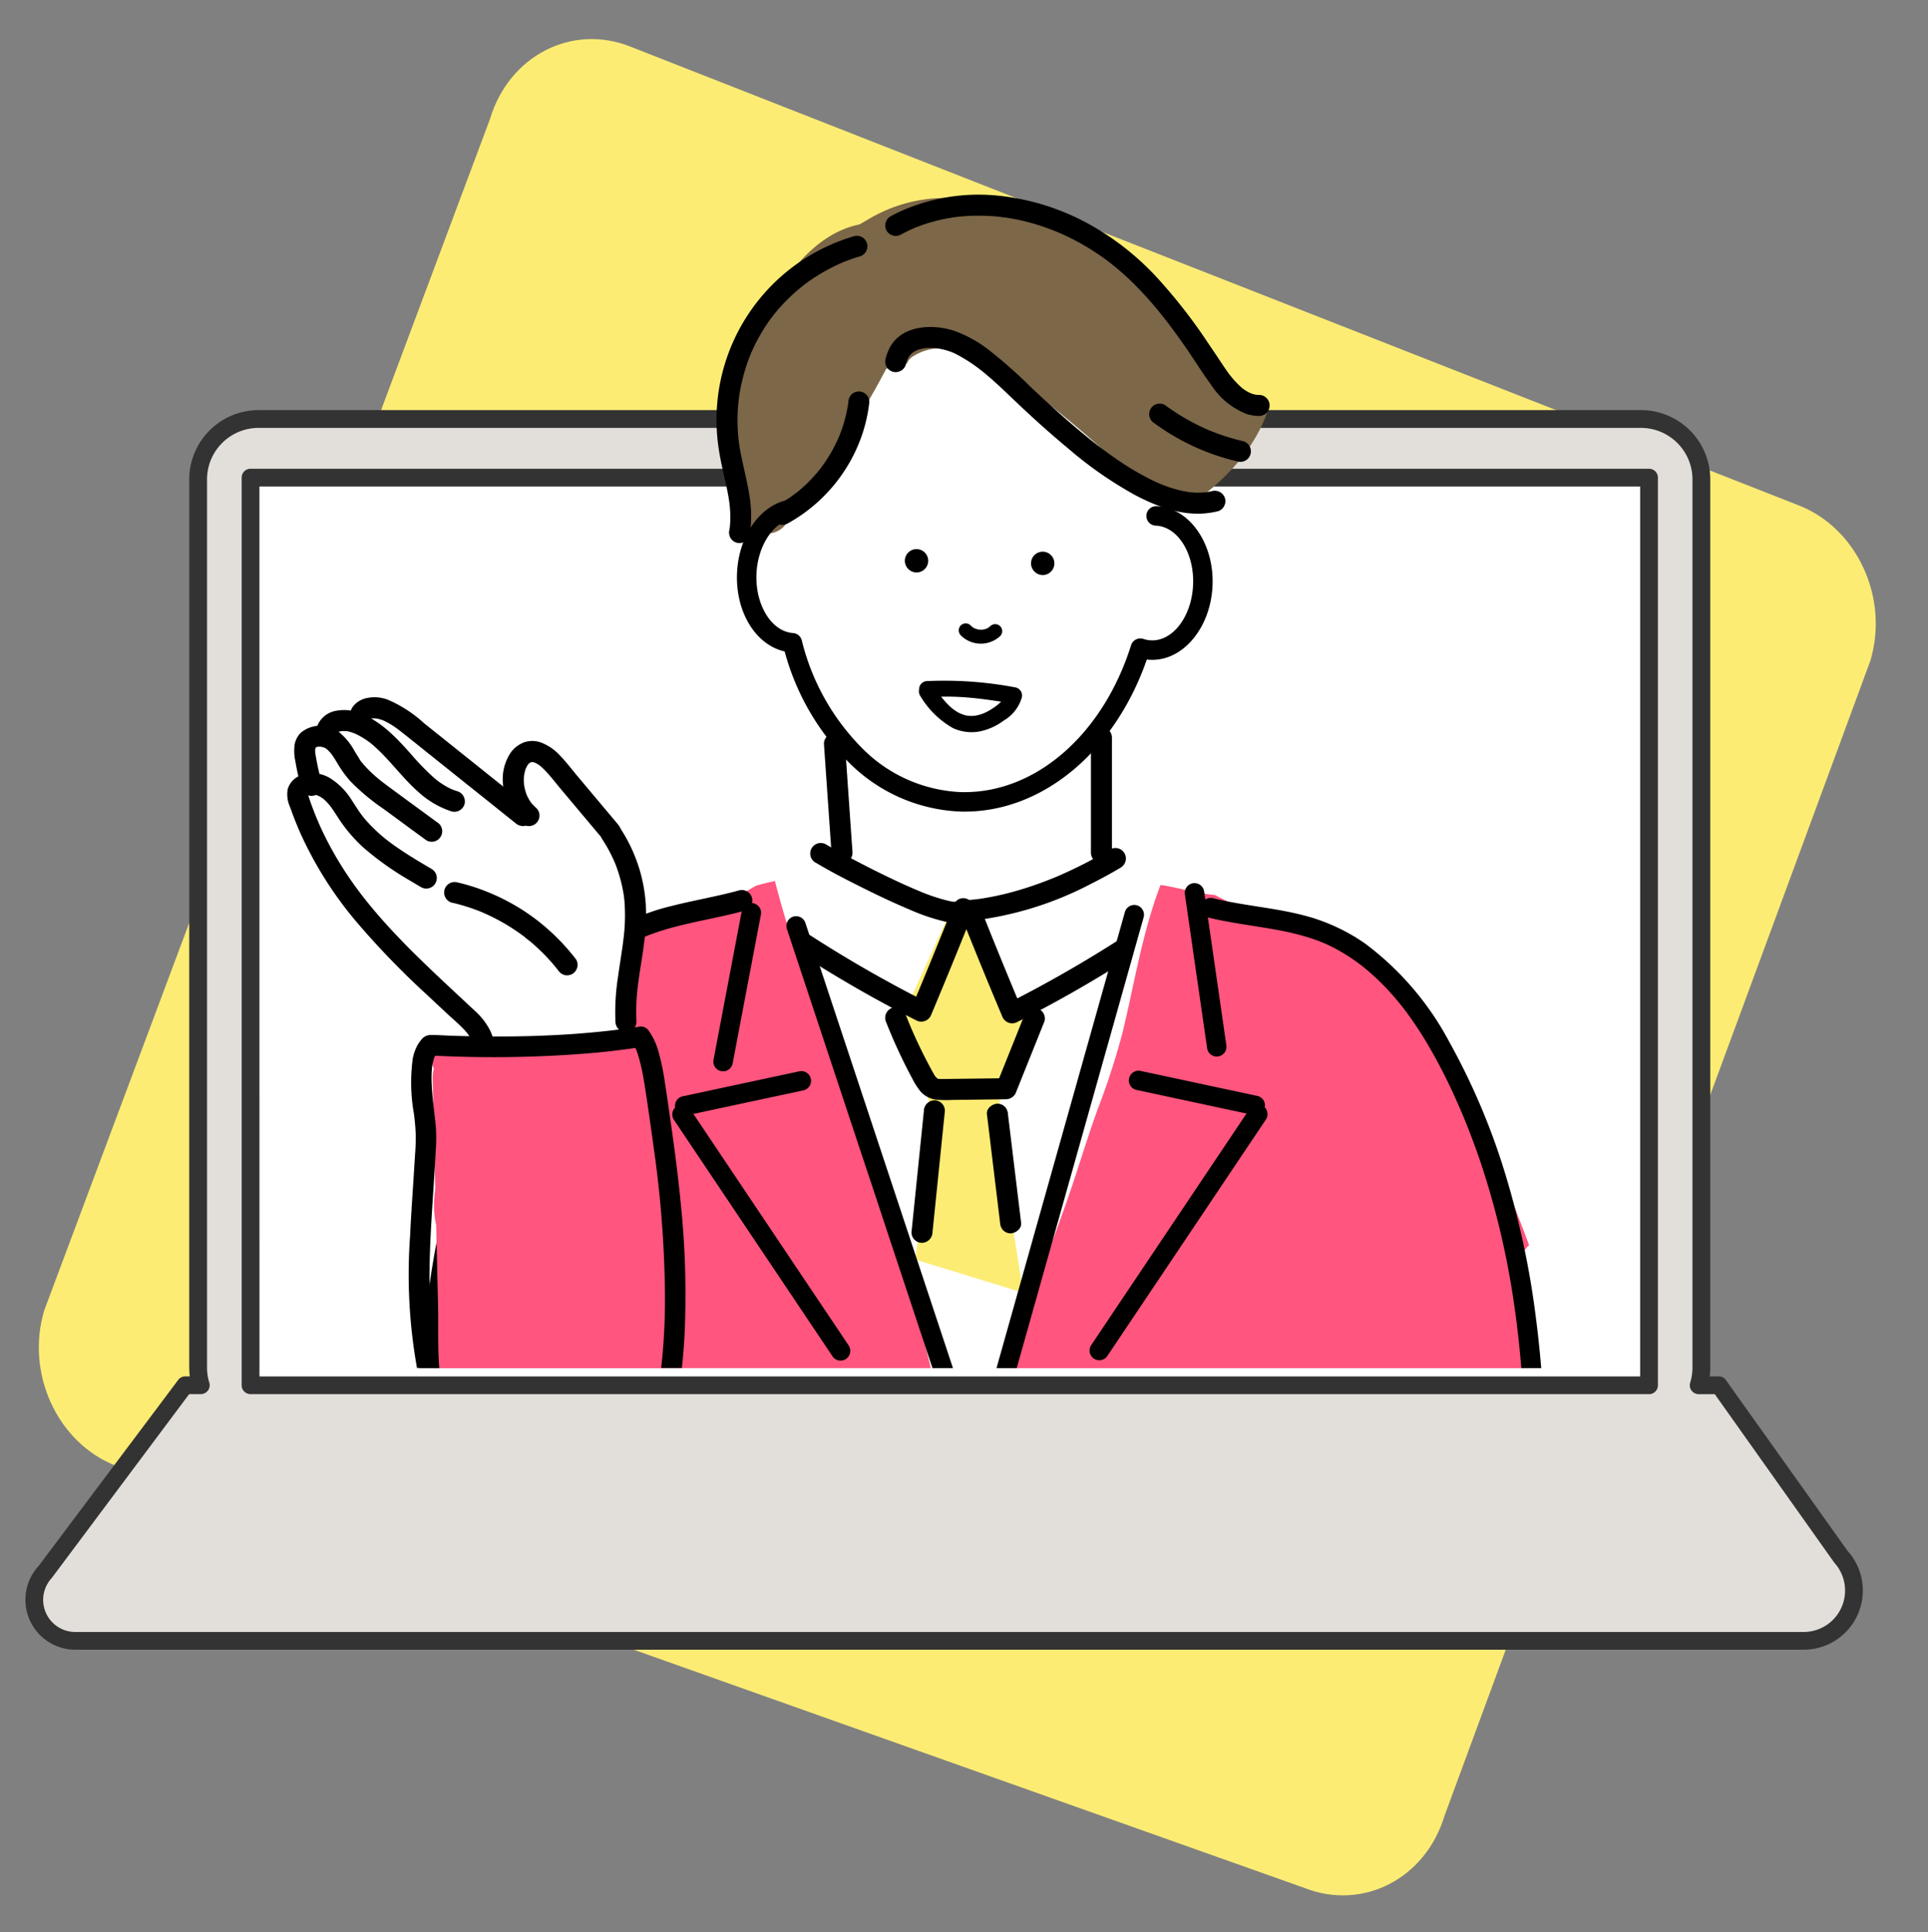 <svg xmlns="http://www.w3.org/2000/svg" xmlns:xlink="http://www.w3.org/1999/xlink" width="204.001" height="204.428" viewBox="0 0 204.001 204.428"><rect x="0" y="0" width="204.001" height="204.428" fill="#808080" stroke="none"/><defs><style>.a{fill:none;}.b{fill:#fcec74;}.c{clip-path:url(#a);}.d{fill:#e2deda;}.e{fill:#fff;}.f{fill:#333;}.g{fill:#ff557e;}.h{fill:#7c6748;}</style><clipPath id="a"><rect class="a" width="194.44" height="153.942"/></clipPath></defs><g transform="translate(-1446.321 -2466.398)"><path class="b" d="M14.372,0l134.56,3.559c6.942-.28,12.343,4.866,12.064,11.494l-5.65,132.757c-.28,6.628-6.134,12.228-13.076,12.508L12.074,157.5C5.132,157.777-.269,152.631.01,146L1.3,12.508C1.575,5.88,7.43.28,14.372,0Z" transform="translate(1446.321 2618.632) rotate(-71)"/><g transform="translate(1449 2487)"><g class="c"><path class="d" d="M194.384,201.421a5.325,5.325,0,0,1-3.944,8.9H7.571a4.344,4.344,0,0,1-3.188-7.3L19.2,183.281h1.645a6.339,6.339,0,0,1-.282-1.88V87.442a6.391,6.391,0,0,1,6.391-6.391H173.231a6.391,6.391,0,0,1,6.391,6.391V181.4a6.339,6.339,0,0,1-.282,1.88h2.115ZM174.077,87.254H26.108v96.027H174.077Z" transform="translate(-2.277 -57.321)"/><rect class="e" width="147.969" height="96.027" transform="translate(23.831 29.933)"/><path class="f" d="M188.163,208.993H5.295a5.284,5.284,0,0,1-3.878-8.873l14.817-19.748a.94.94,0,0,1,.69-.3h.482a7.431,7.431,0,0,1-.06-.94V85.172a7.339,7.339,0,0,1,7.331-7.331H170.954a7.339,7.339,0,0,1,7.331,7.331v93.96a7.379,7.379,0,0,1-.06.94h.953a.939.939,0,0,1,.7.309L192.8,198.52a6.264,6.264,0,0,1-4.64,10.473M17.334,181.951,2.8,201.4a3.4,3.4,0,0,0,2.5,5.717H188.163a4.385,4.385,0,0,0,3.247-7.331l-12.649-17.832h-1.7a.94.94,0,0,1-.9-1.218,5.4,5.4,0,0,0,.24-1.6V85.172a5.458,5.458,0,0,0-5.451-5.451H24.677a5.457,5.457,0,0,0-5.451,5.451v93.96a5.4,5.4,0,0,0,.239,1.6.94.94,0,0,1-.9,1.218Z" transform="translate(0 -55.051)"/><path class="f" d="M227.1,196.935H79.126a.94.94,0,0,1-.94-.94V99.968a.94.94,0,0,1,.94-.94H227.1a.94.94,0,0,1,.94.94V196a.94.94,0,0,1-.94.94m-147.03-1.88h146.09V100.907H80.066Z" transform="translate(-55.295 -70.035)"/><path class="e" d="M256.928,44.457c9.836,2.489,25.492,1.666,35.537,1.21,3.409-.155,6.815-.295,10.216-.525.166-1.348-2.723-3.39-2.715-4.783.006-.945,3.551-.8,4.247-.959a16.186,16.186,0,0,0-1.08-6.621c-.181-.446-.365-.872-.559-1.281a20.18,20.18,0,0,0-.8-2.906,22.578,22.578,0,0,0-5.164-8.426c-1.689-4.588-6.221-7.31-11.14-8.194a19.249,19.249,0,0,0-5.42-1.121,25.942,25.942,0,0,0-13.057,2.6,24.964,24.964,0,0,0-12.609,14.389c-1.478,2.422-.959,7.916-.969,8.131-.041.158-.2,7.551,3.513,8.491" transform="translate(-179.164 -7.626)"/><path class="b" d="M321.724,259.576l-5.116,11.191,3.513,10.54-2.049,14.932,11.418,3.513-2.928-18.738,3.221-10.54-5.27-10.54Z" transform="translate(-223.912 -183.578)"/><path class="g" d="M407.9,287.547q-1.047-2.859-2.211-5.679a187.38,187.38,0,0,0-11.49-22.883l-.08-.057a1.485,1.485,0,0,1-.737-.322q-.417-.347-.824-.694c-.146-.09-.289-.185-.436-.273-.056-.087-.116-.171-.173-.257a25.6,25.6,0,0,1-2.488-2.479,1.9,1.9,0,0,1-1.208-.016c-2.866-.93-5.846-1.466-8.719-2.378a23.465,23.465,0,0,1-4.872-2.018c-1.932-.14-3.8-.775-5.76-1.062-1.931,5.039-2.748,10.364-4.012,15.59a78.386,78.386,0,0,1-2.67,8.226c-.934,2.578-1.731,5.2-2.6,7.8a185.135,185.135,0,0,1-7.846,19.507H407.9c-.366-3.85-.637-7.707-.651-11.583a1.674,1.674,0,0,1,.651-1.418" transform="translate(-248.785 -176.403)"/><path class="g" d="M200.61,299.537a101.071,101.071,0,0,0-3.717-12.124c-1.589-4.348-3.043-8.7-4.355-13.146-1.324-4.482-2.7-8.9-4.29-13.3A126.305,126.305,0,0,1,184.111,248c-.656.145-1.313.306-1.968.489-.952.522-1.878,1.1-2.8,1.681a1.556,1.556,0,0,1-1.983-.121c-.663.238-1.322.479-1.974.717-5.936,2.172-11.85,5.158-15.971,10.1a23.089,23.089,0,0,0-4.53,8.092,19.455,19.455,0,0,0-.568,2.534c-3.123,5.945-4.471,12.439-5.274,19.029a18.859,18.859,0,0,0-.808,6.852h.939a4.5,4.5,0,0,0-.989,2.164Z" transform="translate(-104.799 -175.391)"/><path class="h" d="M311.037,22.989a19.014,19.014,0,0,1-10.224-9.059c-.186-.134-.372-.269-.56-.4A56.471,56.471,0,0,0,291.3,4.449a15.553,15.553,0,0,0-10.915-2.919A15.9,15.9,0,0,0,268.76,3.386q-.464.266-.93.553c-4.58.912-7.869,5.242-9.935,9.361a17.558,17.558,0,0,0-2.589,6.268,18.792,18.792,0,0,0-.654,3.53c-.089.507-.162,1.017-.228,1.528a14.711,14.711,0,0,0-.57,4.021c1.4,1.67,1.357,4.912,1.122,6.964a3.148,3.148,0,0,0,.539.209c.068.061.138.12.212.175,1.144.855,3.211,1.025,4.2-.25.167-.216.328-.435.494-.652l.006,0,.039-.064a112.841,112.841,0,0,0,10.164-15.813,11.438,11.438,0,0,1,2.2-.569,1.524,1.524,0,0,1,.527-.681A5.623,5.623,0,0,1,279.1,17.7a30.3,30.3,0,0,1,7.221,4.145c2.807,2.039,5.423,4.323,8.015,6.625a1.37,1.37,0,0,1,.309.407c.182.1.363.192.547.285q1.756,1.2,3.576,2.306a25.135,25.135,0,0,0,3.965,2.19c3.728-2.595,6.961-5.939,8.376-10.334-.018-.113-.047-.224-.073-.336" transform="translate(-179.532 -0.801)"/><path d="M281.264,143.315c-.216,0-.432,0-.649-.013a17.641,17.641,0,0,1-11.66-5.249,26.213,26.213,0,0,1-6.733-11.683c-3.038-.678-5.2-4.135-5.039-8.261.152-3.8,2.258-6.969,5.122-7.718a1.03,1.03,0,1,1,.521,1.992c-1.964.513-3.472,2.956-3.586,5.808-.131,3.279,1.6,6.075,3.869,6.232a1.029,1.029,0,0,1,.925.767,24.379,24.379,0,0,0,6.357,11.386,15.616,15.616,0,0,0,10.308,4.668c.189.008.378.011.566.011,7.633,0,14.661-6.169,17.612-15.541a1.03,1.03,0,0,1,1.31-.667,2.923,2.923,0,0,0,.813.151c2.318.093,4.306-2.555,4.44-5.9s-1.64-6.145-3.955-6.238a1.029,1.029,0,1,1,.082-2.057c3.449.138,6.109,3.9,5.93,8.377s-3.133,8.021-6.58,7.877q-.187-.007-.374-.029c-3.389,9.737-10.992,16.087-19.279,16.087" transform="translate(-181.878 -78.048)"/><path d="M364.691,131.474a1.236,1.236,0,1,0-1.236-1.236,1.249,1.249,0,0,0,1.236,1.236" transform="translate(-257.043 -91.234)"/><path d="M319.089,130.546a1.236,1.236,0,1,0-1.236-1.236,1.25,1.25,0,0,0,1.236,1.236" transform="translate(-224.792 -90.578)"/><path d="M337.552,156.178a3.01,3.01,0,0,0,4.171.081.741.741,0,1,0-1.048-1.048c-.025.024-.051.047-.076.071-.085.082-.009,0,.038-.025-.059.031-.112.08-.17.115s-.108.059-.162.088c-.106.057,0-.006.046-.016a.908.908,0,0,0-.1.036,2.755,2.755,0,0,1-.378.1c-.144.029.14-.009.054-.007-.034,0-.069.006-.1.008-.069,0-.138.005-.207,0s-.124-.011-.186-.012c-.092,0,.181.032.054.007l-.1-.019c-.127-.027-.249-.088-.374-.113.165.033.108.049.045.017-.03-.016-.061-.03-.091-.047a1.974,1.974,0,0,1-.175-.106.523.523,0,0,0-.067-.047c.139.061.093.077.038.026s-.111-.1-.163-.158a.748.748,0,0,0-1.048,0,.757.757,0,0,0,0,1.048" transform="translate(-238.575 -109.56)"/><path d="M323.854,177.3a26.336,26.336,0,0,1,4.589.039q.544.05,1.086.115.272.032.544.068l.156.02c-.1-.013-.1-.013,0,0l.235.033c.777.109,1.552.229,2.328.346l-.6-1.064a1.993,1.993,0,0,1-.062.261.489.489,0,0,1-.045.124s.1-.184,0-.028c-.04.065-.075.133-.117.2-.016.023-.094.142-.028.047s-.04.048-.057.067a4.255,4.255,0,0,1-.382.381q-.089.079-.181.155c-.036.03-.073.058-.108.088-.076.065.1-.072-.03.024a7.506,7.506,0,0,1-1.011.641c-.088.046-.179.088-.268.131-.031.015-.153.064,0,0l-.1.041a4.882,4.882,0,0,1-.6.188c-.095.023-.19.041-.286.059-.04.008-.167.018.014,0l-.109.011a4.45,4.45,0,0,1-.619,0c-.038,0-.17-.021.011.006l-.128-.021q-.11-.021-.219-.048t-.244-.07a1.093,1.093,0,0,0-.266-.1c.023,0,.176.083.034.011l-.113-.055c-.066-.033-.13-.068-.194-.1-.156-.09-.3-.19-.451-.294-.082-.058-.057,0,.022.019-.02,0-.059-.047-.075-.06q-.1-.082-.2-.167-.208-.184-.4-.384c-.271-.278-.517-.577-.762-.879-.078-.1.087.116.012.017l-.1-.133-.178-.241q-.184-.253-.363-.509a.865.865,0,1,0-1.493.873,9.423,9.423,0,0,0,3.48,3.437,4.7,4.7,0,0,0,2.837.348,6.351,6.351,0,0,0,2.519-1.14,4.179,4.179,0,0,0,1.921-2.437.876.876,0,0,0-.6-1.064,40.34,40.34,0,0,0-9.4-.684.865.865,0,0,0,0,1.73" transform="translate(-228.418 -124.114)"/><path d="M313.021,51.759a3.88,3.88,0,0,1,.122-.438c.015-.042.114-.288.026-.08s.036-.065.06-.11a3.57,3.57,0,0,1,.211-.339c.1-.141-.2.237-.033.046.044-.051.089-.1.136-.148s.1-.093.145-.137c.076-.067.254-.175-.054.035.109-.075.216-.151.332-.217s.21-.107.317-.158c-.346.165-.151.064-.057.03.071-.026.142-.049.214-.071.117-.035.236-.064.355-.089.068-.014.137-.025.205-.038.213-.037-.307.035-.041.005a5.919,5.919,0,0,1,.834-.029q.206.007.411.026l.193.021c.081.009.2.04-.151-.02l.144.022a7.7,7.7,0,0,1,.8.175,7.559,7.559,0,0,1,.753.249l.084.034c.15.058-.148-.064-.141-.06a1.712,1.712,0,0,0,.181.081c.158.073.313.154.467.236a16.885,16.885,0,0,1,2.111,1.353c.077.058.153.121.232.175-.021-.014-.2-.158-.052-.04l.115.09q.257.2.509.414.478.4.94.815c.639.574,1.26,1.166,1.88,1.76,1.922,1.84,3.9,3.632,5.947,5.329a41.523,41.523,0,0,0,7.083,4.923c2.3,1.207,4.99,2.224,7.634,1.887a9.249,9.249,0,0,0,1.07-.187,1.122,1.122,0,0,0,.777-1.367,1.135,1.135,0,0,0-1.368-.777c-.136.034-.272.064-.409.089-.073.014-.146.025-.219.037s-.21.021.149-.019l-.123.015a7.526,7.526,0,0,1-.871.047,8.68,8.68,0,0,1-.889-.05c-.045,0-.314-.039-.083-.008s-.056-.009-.11-.018q-.235-.037-.467-.085a13.144,13.144,0,0,1-1.841-.527q-.213-.077-.425-.161l-.213-.085-.106-.044c.323.126.129.054.053.021-.314-.135-.624-.28-.931-.431a29.488,29.488,0,0,1-3.643-2.171q-.893-.614-1.755-1.273l-.2-.149-.1-.075.055.042q-.217-.168-.431-.338-.412-.327-.819-.661c-2.065-1.693-4.056-3.487-5.986-5.332a49.352,49.352,0,0,0-4-3.546,13.344,13.344,0,0,0-3.982-2.251c-2.325-.74-5.615-.572-6.823,1.928a4.841,4.841,0,0,0-.378,1.051,1.112,1.112,0,1,0,2.144.591" transform="translate(-219.839 -33.808)"/><path d="M277.88,72.222c-.008.064-.018.129-.024.194.029-.348.015-.116,0-.038q-.024.161-.051.321-.06.352-.137.7-.154.7-.374,1.38-.109.34-.234.675-.057.152-.117.3c-.024.061-.049.121-.073.181-.084.21.1-.218.011-.026-.192.437-.4.867-.625,1.287s-.473.829-.737,1.226q-.2.3-.409.587c-.064.088-.129.174-.194.261-.143.19.163-.206.015-.019l-.122.153a15.809,15.809,0,0,1-1.986,2.054q-.148.127-.3.251l-.152.122c-.063.051-.317.209-.031.026-.218.139-.418.311-.632.457a15.072,15.072,0,0,1-1.388.844,1.121,1.121,0,0,0-.4,1.521,1.136,1.136,0,0,0,1.522.4,17.007,17.007,0,0,0,7.881-9.374,16.5,16.5,0,0,0,.774-3.488,1.109,1.109,0,0,0-.326-.786,1.112,1.112,0,0,0-1.573,0,1.292,1.292,0,0,0-.326.786" transform="translate(-190.791 -50.29)"/><path d="M312.433,4.212q.557-.3,1.135-.565l.264-.117c.136-.06-.2.084-.066.028L313.9,3.5q.3-.122.606-.232a17.8,17.8,0,0,1,2.391-.677c.4-.084.8-.152,1.209-.213.194-.029-.058.008-.081.01.048,0,.1-.012.143-.018l.324-.037q.325-.035.649-.059a20.683,20.683,0,0,1,2.506-.031q.619.029,1.236.095a5.629,5.629,0,0,0,.58.069c-.316,0-.032,0,.066.011l.361.057a22.5,22.5,0,0,1,2.455.551,23.75,23.75,0,0,1,2.347.806l.256.1c.041.017.085.04.127.053-.26-.083-.142-.061-.076-.032.187.081.374.163.56.247q.518.236,1.025.494a25.7,25.7,0,0,1,3.754,2.341l.2.151c.144.109-.065-.05-.076-.059.04.033.082.064.123.1q.208.163.413.331.421.344.828.7.8.707,1.55,1.471A39.87,39.87,0,0,1,340.2,12.95q.167.211.332.423c.041.053.125.165-.058-.074l.078.1.193.253q.328.433.649.872.66.9,1.294,1.823c.855,1.238,1.644,2.528,2.54,3.737a7.863,7.863,0,0,0,3.828,3.134,4.738,4.738,0,0,0,1.266.19,1.112,1.112,0,1,0,0-2.224c-.084,0-.167,0-.251-.012-.036,0-.246-.029-.037,0,.187.025.043,0,0,0a3.593,3.593,0,0,1-.527-.14c-.037-.013-.316-.118-.121-.043s-.093-.049-.141-.073a4.738,4.738,0,0,1-.473-.283c-.068-.046-.132-.1-.2-.144.013.008.217.173.076.059l-.1-.08c-.147-.122-.289-.251-.425-.385a9.914,9.914,0,0,1-.764-.847c-.024-.029-.214-.275-.1-.12.1.137.013.016-.013-.018l-.1-.132q-.175-.237-.343-.479c-.212-.305-.415-.616-.621-.925q-.633-.954-1.279-1.9a56.167,56.167,0,0,0-5.562-7.091,28.7,28.7,0,0,0-6.989-5.446A25.241,25.241,0,0,0,322.63.092a20.222,20.222,0,0,0-10.217,1.65c-.374.17-.741.354-1.1.55a1.122,1.122,0,0,0-.4,1.521,1.135,1.135,0,0,0,1.521.4" transform="translate(-219.777 0)"/><path d="M264.376,14.9a20.243,20.243,0,0,0-14.3,22.578c.224,1.488.621,2.942.911,4.417.073.374.136.749.195,1.125.044.278-.029-.254,0,.026.013.107.026.214.037.321q.029.28.047.562a10.883,10.883,0,0,1,.015,1.123q-.012.282-.04.562c-.006.062-.015.335,0,.025a2.716,2.716,0,0,1-.051.321,1.2,1.2,0,0,0,.112.857,1.112,1.112,0,0,0,2.032-.266,13.047,13.047,0,0,0-.049-4.363c-.206-1.3-.537-2.573-.8-3.859-.067-.321-.13-.643-.187-.966q-.041-.238-.077-.476a.764.764,0,0,0-.032-.22q.035.26.011.076c-.006-.049-.012-.1-.018-.147q-.1-.881-.124-1.77t.042-1.774q.031-.443.082-.884c.008-.073.018-.147.027-.22.019-.155.038.026-.011.076.025-.026.026-.182.032-.22q.022-.146.046-.292a19.507,19.507,0,0,1,.921-3.5c.093-.255.193-.507.3-.758s-.1.232,0-.007l.089-.2q.105-.236.217-.47.384-.8.842-1.562.429-.713.921-1.385a4.006,4.006,0,0,0,.244-.326c-.152.259-.059.076-.008.011l.127-.159q.276-.343.568-.673a19.413,19.413,0,0,1,2.351-2.243l.159-.127.107-.084q-.2.157-.064.05c.126-.1.253-.19.381-.283q.357-.258.725-.5.765-.5,1.574-.931.419-.222.849-.423.215-.1.432-.2l.155-.067-.109.046.125-.052q.879-.359,1.79-.627a1.112,1.112,0,1,0-.591-2.144" transform="translate(-176.694 -10.51)"/><path d="M406.725,77.58a24.223,24.223,0,0,0,8.8,4.044,1.112,1.112,0,1,0,.591-2.144,23.442,23.442,0,0,1-2.254-.646q-.573-.2-1.135-.422l-.21-.085q-.168-.07.056.025l-.139-.06q-.278-.12-.552-.247a23.4,23.4,0,0,1-4.031-2.385,1.121,1.121,0,0,0-.857-.112,1.112,1.112,0,0,0-.266,2.032" transform="translate(-287.261 -53.403)"/><path d="M290.51,308.532h2.169l-15.618-47.108a1.029,1.029,0,1,0-1.954.648Z" transform="translate(-194.525 -184.386)"/><path d="M353.126,305.59l13.436-47.722a1.03,1.03,0,0,0-1.982-.558l-13.593,48.28Z" transform="translate(-248.226 -181.444)"/><path d="M425.608,256.209c2.475.611,5.015.875,7.515,1.354a26.55,26.55,0,0,1,3.644.934,15.7,15.7,0,0,1,3.053,1.426q.693.409,1.351.874c.219.154.433.315.648.475l.175.138q.175.14.347.283a24.738,24.738,0,0,1,2.374,2.268q.555.6,1.075,1.237c.165.2.325.4.486.608l.011.013.021.028.112.146q.139.184.275.37c.66.9,1.277,1.83,1.858,2.782a56.855,56.855,0,0,1,3.185,6.1c.566,1.246.965,2.192,1.46,3.457q.7,1.793,1.313,3.619a86.191,86.191,0,0,1,3.47,14.764q.069.465.133.93c.006.046.034.253.039.285q.032.236.062.472.123.961.23,1.924c.117,1.061.217,2.124.307,3.188h2.105c-.15-1.777-.333-3.551-.564-5.32a90.634,90.634,0,0,0-3.232-15.191,71.443,71.443,0,0,0-5.931-14,31.292,31.292,0,0,0-8.9-10.4,20.1,20.1,0,0,0-6.664-3.031c-2.487-.631-5.047-.892-7.564-1.37-.616-.117-1.23-.248-1.839-.4a1.053,1.053,0,0,0-.56,2.03m16.211,5.063h0c-.159-.119-.032-.026,0,0" transform="translate(-300.459 -179.739)"/><path d="M144.669,301.854c.122-1.688.322-3.37.545-5.047.031-.23.013-.1.007-.05.01-.077.021-.154.031-.23q.035-.26.071-.52.072-.521.145-1.041c.091-.646.178-1.293.274-1.938q.282-1.9.653-3.794a72.213,72.213,0,0,1,1.876-7.451q.57-1.835,1.246-3.634.344-.913.716-1.815l.085-.206.032-.076q.08-.189.162-.377.2-.462.406-.92c.929-2.055,1.95-4.075,3.068-6.033q.826-1.447,1.743-2.84.466-.7.961-1.389.226-.313.458-.62.1-.132.2-.263l.036-.046.179-.226a28.818,28.818,0,0,1,4.639-4.676l.025-.02.128-.1q.153-.115.307-.228.349-.254.707-.495c.493-.331,1-.645,1.52-.927q.4-.215.807-.408.191-.09.384-.176l.193-.084c-.2.086.112-.045.122-.05.55-.222,1.11-.419,1.675-.6,2.307-.726,4.7-1.13,7.048-1.677q.877-.2,1.746-.441a1.112,1.112,0,0,0-.591-2.145c-2.372.653-4.8,1.049-7.186,1.661a21.92,21.92,0,0,0-6.882,2.948,32.612,32.612,0,0,0-9.256,10.177,66.655,66.655,0,0,0-6.2,13.184,69.72,69.72,0,0,0-2.109,7.5c-.576,2.586-.981,5.2-1.349,7.819-.337,2.408-.66,4.827-.828,7.248Z" transform="translate(-100.754 -177.708)"/><path d="M422.4,267.049a1.03,1.03,0,0,1-1.018-.883l-2.357-16.316a1.03,1.03,0,0,1,2.038-.294l2.356,16.316a1.03,1.03,0,0,1-.872,1.166,1.065,1.065,0,0,1-.148.011" transform="translate(-296.337 -175.868)"/><path d="M412.111,321.249a1.015,1.015,0,0,1-.217-.023l-12.375-2.652a1.03,1.03,0,0,1,.432-2.013l12.375,2.652a1.03,1.03,0,0,1-.215,2.037" transform="translate(-281.973 -223.863)"/><path d="M385.644,355.719a1.03,1.03,0,0,1-.854-1.6l16.794-25.044a1.03,1.03,0,0,1,1.71,1.146L386.5,355.263a1.028,1.028,0,0,1-.856.456" transform="translate(-272.009 -232.404)"/><path d="M249.7,273.759a1.012,1.012,0,0,1-.193-.018,1.029,1.029,0,0,1-.82-1.2l2.989-15.748a1.029,1.029,0,1,1,2.023.384l-2.989,15.749a1.03,1.03,0,0,1-1.01.838" transform="translate(-175.868 -181.014)"/><path d="M235.8,321.391a1.03,1.03,0,0,1-.215-2.036l12.375-2.652a1.03,1.03,0,0,1,.432,2.013l-12.375,2.652a1.018,1.018,0,0,1-.217.023" transform="translate(-166.033 -223.963)"/><path d="M251.586,355.859a1.029,1.029,0,0,1-.856-.456l-16.795-25.044a1.03,1.03,0,0,1,1.71-1.147l16.794,25.044a1.03,1.03,0,0,1-.854,1.6" transform="translate(-165.321 -232.503)"/><path d="M288.613,195.737l.624,8.984q.087,1.268.176,2.536a1.112,1.112,0,0,0,2.224,0q-.312-4.492-.624-8.984-.087-1.268-.176-2.536a1.112,1.112,0,0,0-2.224,0" transform="translate(-204.112 -137.642)"/><path d="M385.107,193.5v12.165a1.112,1.112,0,1,0,2.224,0V193.5a1.112,1.112,0,1,0-2.224,0" transform="translate(-272.356 -136.058)"/><path d="M353.6,236.21a48.215,48.215,0,0,1-5.646,2.878c-.238.1.17-.071.015-.007l-.179.075-.359.146q-.4.16-.8.311-.762.289-1.534.546c-1.019.338-2.052.633-3.1.872q-.842.192-1.694.333-.22.036-.44.068l-.183.026.113-.015-.146.019q-.434.054-.871.092a1.14,1.14,0,0,0-.873.438,1.05,1.05,0,0,0-.2.969q1.686,4.242,3.436,8.459.5,1.193,1,2.384a1.173,1.173,0,0,0,.644.721,1.123,1.123,0,0,0,.99-.056q4.653-2.351,9.115-5.055,1.261-.765,2.5-1.557a1.112,1.112,0,1,0-1.122-1.92q-4.4,2.8-9,5.254-1.3.693-2.618,1.358l1.633.665q-1.769-4.209-3.473-8.443-.482-1.2-.959-2.4l-1.072,1.407a36,36,0,0,0,12.807-3.933q1.6-.8,3.133-1.715a1.112,1.112,0,0,0-1.122-1.92" transform="translate(-238.804 -166.947)"/><path d="M280.266,236.342c1.821,1.091,3.733,2.053,5.635,2.993,1.425.7,2.866,1.373,4.332,1.987a21.209,21.209,0,0,0,3.488,1.206,4.994,4.994,0,0,0,1.592.166,2.231,2.231,0,0,0,.946-.272,1.709,1.709,0,0,0,.718-.905l-2.144-.591q-1.685,4.242-3.436,8.459-.5,1.193-1,2.384l1.633-.665q-4.924-2.488-9.633-5.372-1.344-.823-2.668-1.678a1.122,1.122,0,0,0-1.522.4,1.137,1.137,0,0,0,.4,1.521q4.636,2.99,9.5,5.6,1.39.743,2.8,1.454a1.123,1.123,0,0,0,.99.056,1.17,1.17,0,0,0,.644-.721q1.769-4.208,3.473-8.443.482-1.2.959-2.4a1.116,1.116,0,0,0-.112-.857,1.112,1.112,0,0,0-1.521-.4,1.307,1.307,0,0,0-.511.665c.18-.436.126-.275.071-.185-.078.128.239-.277.119-.155-.093.1-.13.03.158-.114a.638.638,0,0,0-.08.05c-.126.09.244-.089.187-.076-.029.006-.058.02-.088.029s-.064.014-.1.022c-.2.049.365-.033.154-.02a3.228,3.228,0,0,1-.507-.008l-.145-.017c.473.05.229.032.117.013s-.218-.039-.326-.062a19.842,19.842,0,0,1-3.374-1.142l-.239-.1c-.174-.072.279.118.105.045l-.081-.034q-.265-.113-.528-.229-.5-.218-.99-.444-1.019-.468-2.024-.963-1.791-.879-3.549-1.822c-.782-.418-1.568-.835-2.328-1.291a1.112,1.112,0,0,0-1.123,1.92" transform="translate(-196.656 -165.685)"/><path d="M310.731,295.035a55.506,55.506,0,0,0,2.842,6.154,7.391,7.391,0,0,0,.881,1.375,2.681,2.681,0,0,0,1.794.856,13.236,13.236,0,0,0,1.62.012l1.732-.022,3.9-.049a1.157,1.157,0,0,0,1.072-.816l2.979-7.429a1.117,1.117,0,0,0-.112-.857,1.112,1.112,0,0,0-1.522-.4,1.3,1.3,0,0,0-.511.664l-2.979,7.429,1.072-.816q-3.291.042-6.582.083c-.124,0-.248,0-.372,0-.05,0-.1-.006-.149-.008-.215-.009.073,0,.076.015,0,0-.16-.033-.179-.037-.218-.057.03-.015.025.028l-.123-.064q-.042-.025-.082-.053-.1-.072.1.075a2.117,2.117,0,0,0-.225-.233c.017.006.158.223.055.067-.025-.037-.05-.073-.074-.11-.129-.2-.24-.408-.354-.616q-.749-1.371-1.417-2.784-.368-.78-.711-1.573l-.081-.189c-.013-.03-.122-.288-.056-.132s-.035-.083-.04-.095l-.094-.228q-.172-.418-.336-.839a1.209,1.209,0,0,0-.511-.665,1.136,1.136,0,0,0-.857-.112,1.124,1.124,0,0,0-.777,1.368" transform="translate(-219.715 -207.66)"/><path d="M321.562,328.364l-1.022,10.009-.291,2.848a1.115,1.115,0,0,0,1.112,1.112,1.143,1.143,0,0,0,1.112-1.112l1.021-10.009q.145-1.424.291-2.848a1.116,1.116,0,0,0-1.112-1.112,1.143,1.143,0,0,0-1.112,1.112" transform="translate(-226.485 -231.44)"/><path d="M351.133,341.078q-.543-4.483-1.087-8.967l-.307-2.531a1.217,1.217,0,0,0-.326-.786,1.131,1.131,0,0,0-.786-.326c-.542.024-1.187.494-1.112,1.112l1.086,8.967q.154,1.266.307,2.531a1.217,1.217,0,0,0,.326.786,1.131,1.131,0,0,0,.786.326c.543-.024,1.187-.494,1.112-1.112" transform="translate(-245.767 -232.3)"/><path class="e" d="M134.565,204.593a17.38,17.38,0,0,0-2.437-5.364l-3-4.893c-.96-1.564-1.862-3.465-3.856-3.81a3.516,3.516,0,0,0-3.929,3.529,7.091,7.091,0,0,0,1.463,3.806l-5.864-6.308a2.066,2.066,0,0,0-1.481-.632q-.278-.32-.559-.636-1.225-1.375-2.531-2.675a7.355,7.355,0,0,0-3.163-2.22,3.1,3.1,0,0,0-3.375,1.285,4.708,4.708,0,0,0-2.527.425,1.984,1.984,0,0,0-1.023,1.459,2.115,2.115,0,0,0-2.026,2.406,1.838,1.838,0,0,0-.519,1.42,20.057,20.057,0,0,0,3.275,9.133c.674,3.366,3.192,5.8,5.879,7.894a75.753,75.753,0,0,1,9.127,8.22,1.652,1.652,0,0,0,.092.358l.614,1.589a2.482,2.482,0,0,0,.063.35,15.589,15.589,0,0,1,.428,5.233,2.216,2.216,0,0,0,2.2,2.2l5.051-.274a12.191,12.191,0,0,0,4.558-.708c2.4-1.115,3.139-3.506,3.1-5.908a67.23,67.23,0,0,0,1.553-8.16c.326-2.544.932-5.87-1.116-7.723m-10.31-9.777-.009,0q-.131-.07.134.221l.008.012c-.779.1-.349-.75-.133-.228" transform="translate(-70.529 -131.038)"/><path d="M152.216,250.563a20.782,20.782,0,0,1,2.666.808c.2.077.406.159.607.241.23.093-.239-.1-.012,0l.126.055q.189.083.376.169.624.288,1.229.616a21.275,21.275,0,0,1,2.324,1.463q.139.1.276.2l.11.083c.076.058.177.2-.008-.006a4.872,4.872,0,0,0,.534.431q.527.439,1.024.913.571.543,1.1,1.13.252.28.494.569.132.158.26.318l.086.107.084.108-.048-.062a1.22,1.22,0,0,0,.664.511,1.136,1.136,0,0,0,.857-.112,1.123,1.123,0,0,0,.4-1.522,22.668,22.668,0,0,0-4.323-4.3,22.205,22.205,0,0,0-5.152-2.887,20.779,20.779,0,0,0-3.082-.97,1.112,1.112,0,1,0-.591,2.144" transform="translate(-107.08 -175.666)"/><path d="M109.888,219.161c-.831-.49-1.662-.981-2.477-1.5q-.611-.389-1.206-.8-.3-.206-.587-.419-.145-.107-.288-.215l-.114-.087c.244.18.054.042,0,0a16.963,16.963,0,0,1-2.116-1.961q-.226-.251-.439-.514l-.111-.139c-.1-.124.167.222.021.028-.079-.1-.157-.21-.233-.317-.293-.413-.559-.845-.839-1.267a7.22,7.22,0,0,0-2.3-2.382,3.567,3.567,0,0,0-3.378-.232,2.228,2.228,0,0,0-1.151,1.376,3.2,3.2,0,0,0,.252,1.887c.338.969.721,1.923,1.137,2.862a39.964,39.964,0,0,0,5.889,9.284,87.085,87.085,0,0,0,7.488,7.744q1.01.95,2.025,1.894c.673.627,1.4,1.228,2.018,1.909a2.568,2.568,0,0,0,.208.244c-.163-.136-.114-.153-.057-.073.037.052.075.1.111.155a5.742,5.742,0,0,1,.329.542c.05.093.1.189.143.284.023.048.044.1.066.145.065.139-.108-.27-.025-.059s.153.4.217.608a10.682,10.682,0,0,1,.31,1.277c.04.218.063.44.105.658-.07-.363,0,.013.011.1q.02.166.037.332c.045.439.078.879.109,1.32a1.112,1.112,0,1,0,2.224,0,15.145,15.145,0,0,0-1.135-5.505,7.239,7.239,0,0,0-1.663-2.169q-1-.934-2-1.864c-2.6-2.429-5.207-4.872-7.584-7.528q-.876-.979-1.705-2-.188-.232-.374-.467l-.205-.261c-.027-.035-.054-.071-.081-.1.2.247.057.074.011.014q-.4-.529-.793-1.07a37.608,37.608,0,0,1-2.783-4.5q-.312-.6-.6-1.206-.142-.3-.278-.6c-.043-.1-.086-.192-.129-.289a2.34,2.34,0,0,0-.168-.389c.012.017.1.248.03.07l-.068-.164q-.061-.148-.121-.3-.14-.35-.273-.7c-.168-.446-.336-.9-.475-1.351-.019-.062-.03-.13-.052-.191-.049-.138-.014.266,0,.024.01-.153.032-.008-.023.083.013-.022.081-.228-.007-.026s0,.02.017-.015c.079-.162-.077.1-.076.092.006-.037.078-.07.1-.1q.095-.085-.115.083c.031-.023.063-.044.1-.064s.068-.038.1-.058c.148-.086-.086.037-.1.039a2.675,2.675,0,0,0,.284-.085c.209-.052-.239.015-.093.009.056,0,.111-.008.167-.008s.091,0,.137,0,.091.005.136.01l-.16-.023a1.834,1.834,0,0,0,.333.073c.044.013.088.026.131.041l.065.023q.166.064-.074-.035c.051.061.208.1.279.139.112.062.22.129.326.2a1.369,1.369,0,0,0,.114.081l-.114-.088.108.089q.107.09.208.187a6.972,6.972,0,0,1,.516.572c.105.126-.162-.22-.011-.015l.09.122c.074.1.147.206.218.311.143.21.28.423.418.636.269.416.545.826.847,1.219a15.8,15.8,0,0,0,2.029,2.189,31.742,31.742,0,0,0,4.821,3.406c.392.236.786.468,1.18.7a1.112,1.112,0,1,0,1.123-1.92" transform="translate(-66.908 -147.83)"/><path d="M100.091,197.879q-.32-1.159-.543-2.342-.053-.285-.1-.571c-.007-.044-.051-.343-.028-.16.02.162,0,.028,0,0-.005-.063-.012-.126-.016-.19,0-.089,0-.176,0-.265,0-.206-.055.2,0,0,.013-.047.028-.1.038-.144.028-.122.09-.051-.036.08.018-.018.078-.174.1-.17-.009,0-.2.231-.049.078-.006.006.069-.066.07-.065s-.213.146-.131.1c.049-.027.093-.062.142-.089-.007,0,.085-.045.086-.043s-.279.1-.13.057c.047-.014.308-.117.34-.083.011.012-.321.025-.143.023l.078,0q.1,0,.209,0c.035,0,.07.008.105.008.12,0-.19-.014-.164-.023.042-.015.138.025.183.035.061.014.121.03.18.049.034.011.067.024.1.034.145.044-.1-.051-.117-.053a1.04,1.04,0,0,1,.324.174c.022.014.042.031.065.044.11.065-.192-.16-.082-.064.068.06.138.118.2.181a4.124,4.124,0,0,1,.322.348c.161.194-.1-.138.015.016.053.074.107.148.158.223.188.276.358.564.531.849a11.846,11.846,0,0,0,1.327,1.825,22.68,22.68,0,0,0,3.518,2.935q2.261,1.665,4.528,3.321a1.12,1.12,0,0,0,.857.112,1.112,1.112,0,0,0,.266-2.032q-2.145-1.567-4.285-3.142c-.324-.239-.649-.478-.973-.718-.15-.112-.3-.225-.449-.338-.048-.036-.159-.133.047.037-.029-.024-.059-.046-.089-.069q-.133-.1-.264-.21a13.288,13.288,0,0,1-1.657-1.551q-.086-.1-.169-.2l-.094-.115c-.061-.073-.112-.066.037.05a2.017,2.017,0,0,1-.333-.472c-.19-.29-.364-.588-.544-.884a6.587,6.587,0,0,0-1.462-1.806,3.226,3.226,0,0,0-4.182-.038,2.366,2.366,0,0,0-.653,1.284,5.232,5.232,0,0,0,.085,1.736,28.521,28.521,0,0,0,.631,2.831,1.112,1.112,0,1,0,2.144-.591" transform="translate(-68.734 -135.691)"/><path d="M107.375,188.827a1.54,1.54,0,0,1,.082-.163c.017-.029.04-.056.055-.085.048-.093-.09.145-.1.126s.106-.11.12-.124c.149-.149-.232.149-.008.011.05-.031.106-.053.155-.083.1-.062-.165.084-.149.061a.437.437,0,0,1,.1-.035c.058-.019.117-.036.177-.051s.3-.053.089-.025.015,0,.07,0,.129-.006.194-.006c.141,0,.28.02.42.024-.36-.012-.122-.016-.019,0q.1.019.19.043a3.989,3.989,0,0,1,.392.122c.061.022.121.046.182.069.216.081-.205-.093-.037-.017.125.057.249.114.372.176a8.009,8.009,0,0,1,.709.409q.161.1.317.214l.155.112.088.066c.119.088-.076-.061-.094-.074a6.59,6.59,0,0,1,.635.533c1.65,1.478,2.934,3.316,4.6,4.775a9.618,9.618,0,0,0,3.509,2.052,1.123,1.123,0,0,0,1.368-.776,1.135,1.135,0,0,0-.777-1.368c-.132-.04-.264-.084-.394-.132l-.179-.069c-.071-.027-.176-.091.114.049-.041-.02-.083-.037-.125-.055a7.4,7.4,0,0,1-.721-.378c-.241-.143-.475-.3-.7-.466l-.153-.114c-.095-.07.135.1.117.09s-.058-.046-.086-.068q-.171-.137-.338-.281a26.533,26.533,0,0,1-2.395-2.463c-1.6-1.8-3.281-3.6-5.6-4.437a4.551,4.551,0,0,0-2.335-.182,2.61,2.61,0,0,0-1.917,1.4,1.214,1.214,0,0,0-.112.857,1.112,1.112,0,0,0,2.032.266" transform="translate(-74.474 -131.708)"/><path d="M119.422,183.513c-.006-.027.035.283.022.164a.492.492,0,0,1,0-.076c.008,0-.039.268-.016.174s-.056.16-.066.151a.478.478,0,0,1,.039-.065c.065-.109-.179.182-.078.1a.494.494,0,0,0,.057-.057c.1-.106-.064.063-.1.071a.858.858,0,0,0,.146-.089c.026-.014.053-.025.078-.039.1-.054-.139.057-.13.056a1.577,1.577,0,0,0,.169-.053l.085-.02c.114-.024.161.028-.1.011.136.009.276-.009.413,0,.07,0,.141.018.211.02,0,0-.242-.042-.121-.014.045.011.092.017.138.026a4.147,4.147,0,0,1,.441.119c.067.022.133.047.2.071.031.011.146.062,0,0s0,0,.031.015a8.664,8.664,0,0,1,1.58.973c.041.03.25.191.121.09s.057.045.089.07c.131.1.26.207.39.31l.877.7,6.946,5.554,3.911,3.127a1.206,1.206,0,0,0,.786.326,1.112,1.112,0,0,0,.786-1.9l-7.485-5.985-3.709-2.966a13.743,13.743,0,0,0-3.83-2.5,3.932,3.932,0,0,0-2.494-.133,2.513,2.513,0,0,0-1.116.7,1.879,1.879,0,0,0-.424,1.654,1.118,1.118,0,0,0,1.368.777,1.14,1.14,0,0,0,.777-1.368" transform="translate(-82.91 -128.432)"/><path d="M184.753,206.231l-4.264-5.078c-.653-.778-1.274-1.609-1.991-2.33a5.175,5.175,0,0,0-1.891-1.257,2.71,2.71,0,0,0-1.735-.04,3.073,3.073,0,0,0-1.518,1.175,5.046,5.046,0,0,0-.77,3.279,6.066,6.066,0,0,0,1.96,4.1,1.112,1.112,0,0,0,1.573-1.573,5.872,5.872,0,0,1-.591-.615c.255.3.075.1.021.02q-.06-.085-.116-.172c-.074-.115-.143-.234-.206-.355-.032-.06-.062-.121-.091-.183-.042-.089-.13-.333.011.039-.048-.126-.1-.25-.139-.378a5.3,5.3,0,0,1-.186-.769c-.006-.036-.011-.071-.016-.107-.022-.135.037.328.02.146-.005-.057-.012-.114-.017-.171q-.016-.2-.018-.4,0-.176.01-.352c0-.054.008-.108.013-.162,0-.033.008-.067.011-.1.011-.125-.053.343-.018.138a4.593,4.593,0,0,1,.158-.671q.025-.078.055-.155c.008-.023.018-.045.026-.067.044-.124-.069.167-.071.167a2.493,2.493,0,0,0,.148-.294c.047-.082.1-.158.153-.237.071-.11-.126.155-.115.148s.035-.044.051-.061c.035-.039.069-.078.106-.115s.067-.063.1-.095c.148-.138-.229.161-.107.079.079-.053.158-.1.241-.147.2-.107-.211.074-.117.048.038-.011.075-.026.113-.036s.087-.02.131-.03c.183-.042-.356.025-.114.018.091,0,.179,0,.27.006.15.008-.357-.066-.113-.011.057.013.114.026.171.043s.1.037.158.054c.147.045-.182-.069-.158-.068a.3.3,0,0,1,.072.033,3.714,3.714,0,0,1,.353.2q.088.056.172.117c.21.15-.166-.139-.03-.025s.274.233.4.359c.665.651,1.233,1.415,1.831,2.127l4.486,5.341a1.117,1.117,0,0,0,1.573,0,1.142,1.142,0,0,0,0-1.572" transform="translate(-122.04 -139.607)"/><path d="M207.942,228.59a15.588,15.588,0,0,1,.95,1.626c.142.281.271.566.4.853.051.114-.039-.093-.039-.092.012.035.029.07.043.1q.05.122.1.245.089.228.17.459a15.631,15.631,0,0,1,.517,1.809q.1.459.175.924c.012.074.023.149.034.223.032.214-.025-.212,0,0,.019.162.037.324.052.486a19.591,19.591,0,0,1-.109,4.043q-.029.244-.06.488l-.016.122c-.017.129.012-.09.012-.093-.02.093-.026.191-.04.285-.048.339-.1.677-.15,1.016-.1.676-.21,1.353-.3,2.03a24.057,24.057,0,0,0-.289,4.853,1.112,1.112,0,1,0,2.224,0,21.473,21.473,0,0,1,.2-4.151c0-.041.011-.081.016-.122.017-.129-.012.09-.013.093.016-.08.023-.163.034-.244q.04-.284.083-.568c.05-.339.1-.677.154-1.015.117-.761.23-1.523.327-2.287a21.143,21.143,0,0,0,.185-4.112,16.587,16.587,0,0,0-2.73-8.1,1.112,1.112,0,0,0-1.92,1.123" transform="translate(-146.95 -160.479)"/><path class="g" d="M147.138,307.633a3.534,3.534,0,0,0-.122,1.024q.138,5.786.276,11.573c-.009.105-.02.21-.027.315-.024.181-.043.359-.058.536l-.015,0,.006.1a9.994,9.994,0,0,0,.187,2.947l.2,8.446c.052,2.154-.052,4.465.134,6.71h24.1a18.662,18.662,0,0,0-.06-2.169c-.015-.283-.038-.564-.067-.846a8.594,8.594,0,0,0,.276-1.137,3.152,3.152,0,0,0,1.26-2.625l-.013-2.421a4.135,4.135,0,0,0,.379-1.425,20.343,20.343,0,0,0-.235-5.11l-.2-4.41c0-.041-.008-.078-.012-.119a2.727,2.727,0,0,0,.227-2.592,25.7,25.7,0,0,0-1.837-3.817q-.774-1.721-1.411-3.492a3.182,3.182,0,0,0,.222-3.774,4.9,4.9,0,0,0-1-1.147,111.741,111.741,0,0,1-22.094.956,3.159,3.159,0,0,0-.167,2.312c.019.056.036.113.055.17" transform="translate(-103.916 -215.134)"/><path d="M141.717,336.779q-.158-.705-.285-1.417-.071-.4-.132-.793-.025-.159-.048-.318c-.01-.066-.019-.133-.028-.2s-.062-.372-.01-.071c-.086-.5-.124-1.017-.172-1.524a57.7,57.7,0,0,1-.214-6.263c.061-4.164.443-8.314.655-12.471a17.681,17.681,0,0,0,.019-2.3c-.059-.746-.154-1.488-.238-2.232-.094-.836-.18-1.674-.213-2.515-.015-.393-.018-.787,0-1.18.009-.186.022-.372.041-.558,0-.023.008-.058.014-.092l-.014.071c.02-.1.031-.2.051-.3.032-.163.071-.326.119-.485.019-.064.04-.129.062-.192.008-.023.022-.053.035-.083s.043-.085.065-.127a124.205,124.205,0,0,0,16.978-.318q2.106-.2,4.2-.506c.012.024.027.047.038.072.03.062.053.128.085.188l-.035-.064c.014.028.027.056.035.077.064.168.121.338.175.51a20.623,20.623,0,0,1,.6,2.641c.212,1.229.382,2.467.562,3.7q.134.919.264,1.839.065.46.128.921l.059.436.022.165.024.177a116.637,116.637,0,0,1,1.172,15.041,65.873,65.873,0,0,1-.395,8.163h2.184c.138-1.188.228-2.38.289-3.563a93.169,93.169,0,0,0-.367-13.476c-.281-2.984-.668-5.957-1.09-8.924-.206-1.449-.414-2.9-.641-4.345a23.882,23.882,0,0,0-.7-3.3,6.841,6.841,0,0,0-.957-2.023,1.14,1.14,0,0,0-.082-.112c-.016-.021-.031-.043-.048-.065a1,1,0,0,0-1.016-.283c-.014,0-.027,0-.04,0q-.532.081-1.066.156l-.291.04-.044.006-.056.007-.582.074q-1.067.133-2.138.239-2.213.22-4.435.335c-2.949.156-5.9.187-8.857.134q-1.079-.02-2.157-.054c-.751-.024-1.5-.081-2.255-.085a1.264,1.264,0,0,0-1.042.514,3.661,3.661,0,0,0-.438.646,5.128,5.128,0,0,0-.455,1.311,18.754,18.754,0,0,0,.11,5.8,22.776,22.776,0,0,1,.206,2.431c.008,1.1-.1,2.2-.162,3.3-.148,2.43-.328,4.858-.443,7.29a56.034,56.034,0,0,0,.735,13.942Zm-.183-33.237.012-.018c.031-.033.061-.068.091-.1,0,.011-.024.055-.1.12" transform="translate(-98.054 -212.633)"/></g></g></g></svg>